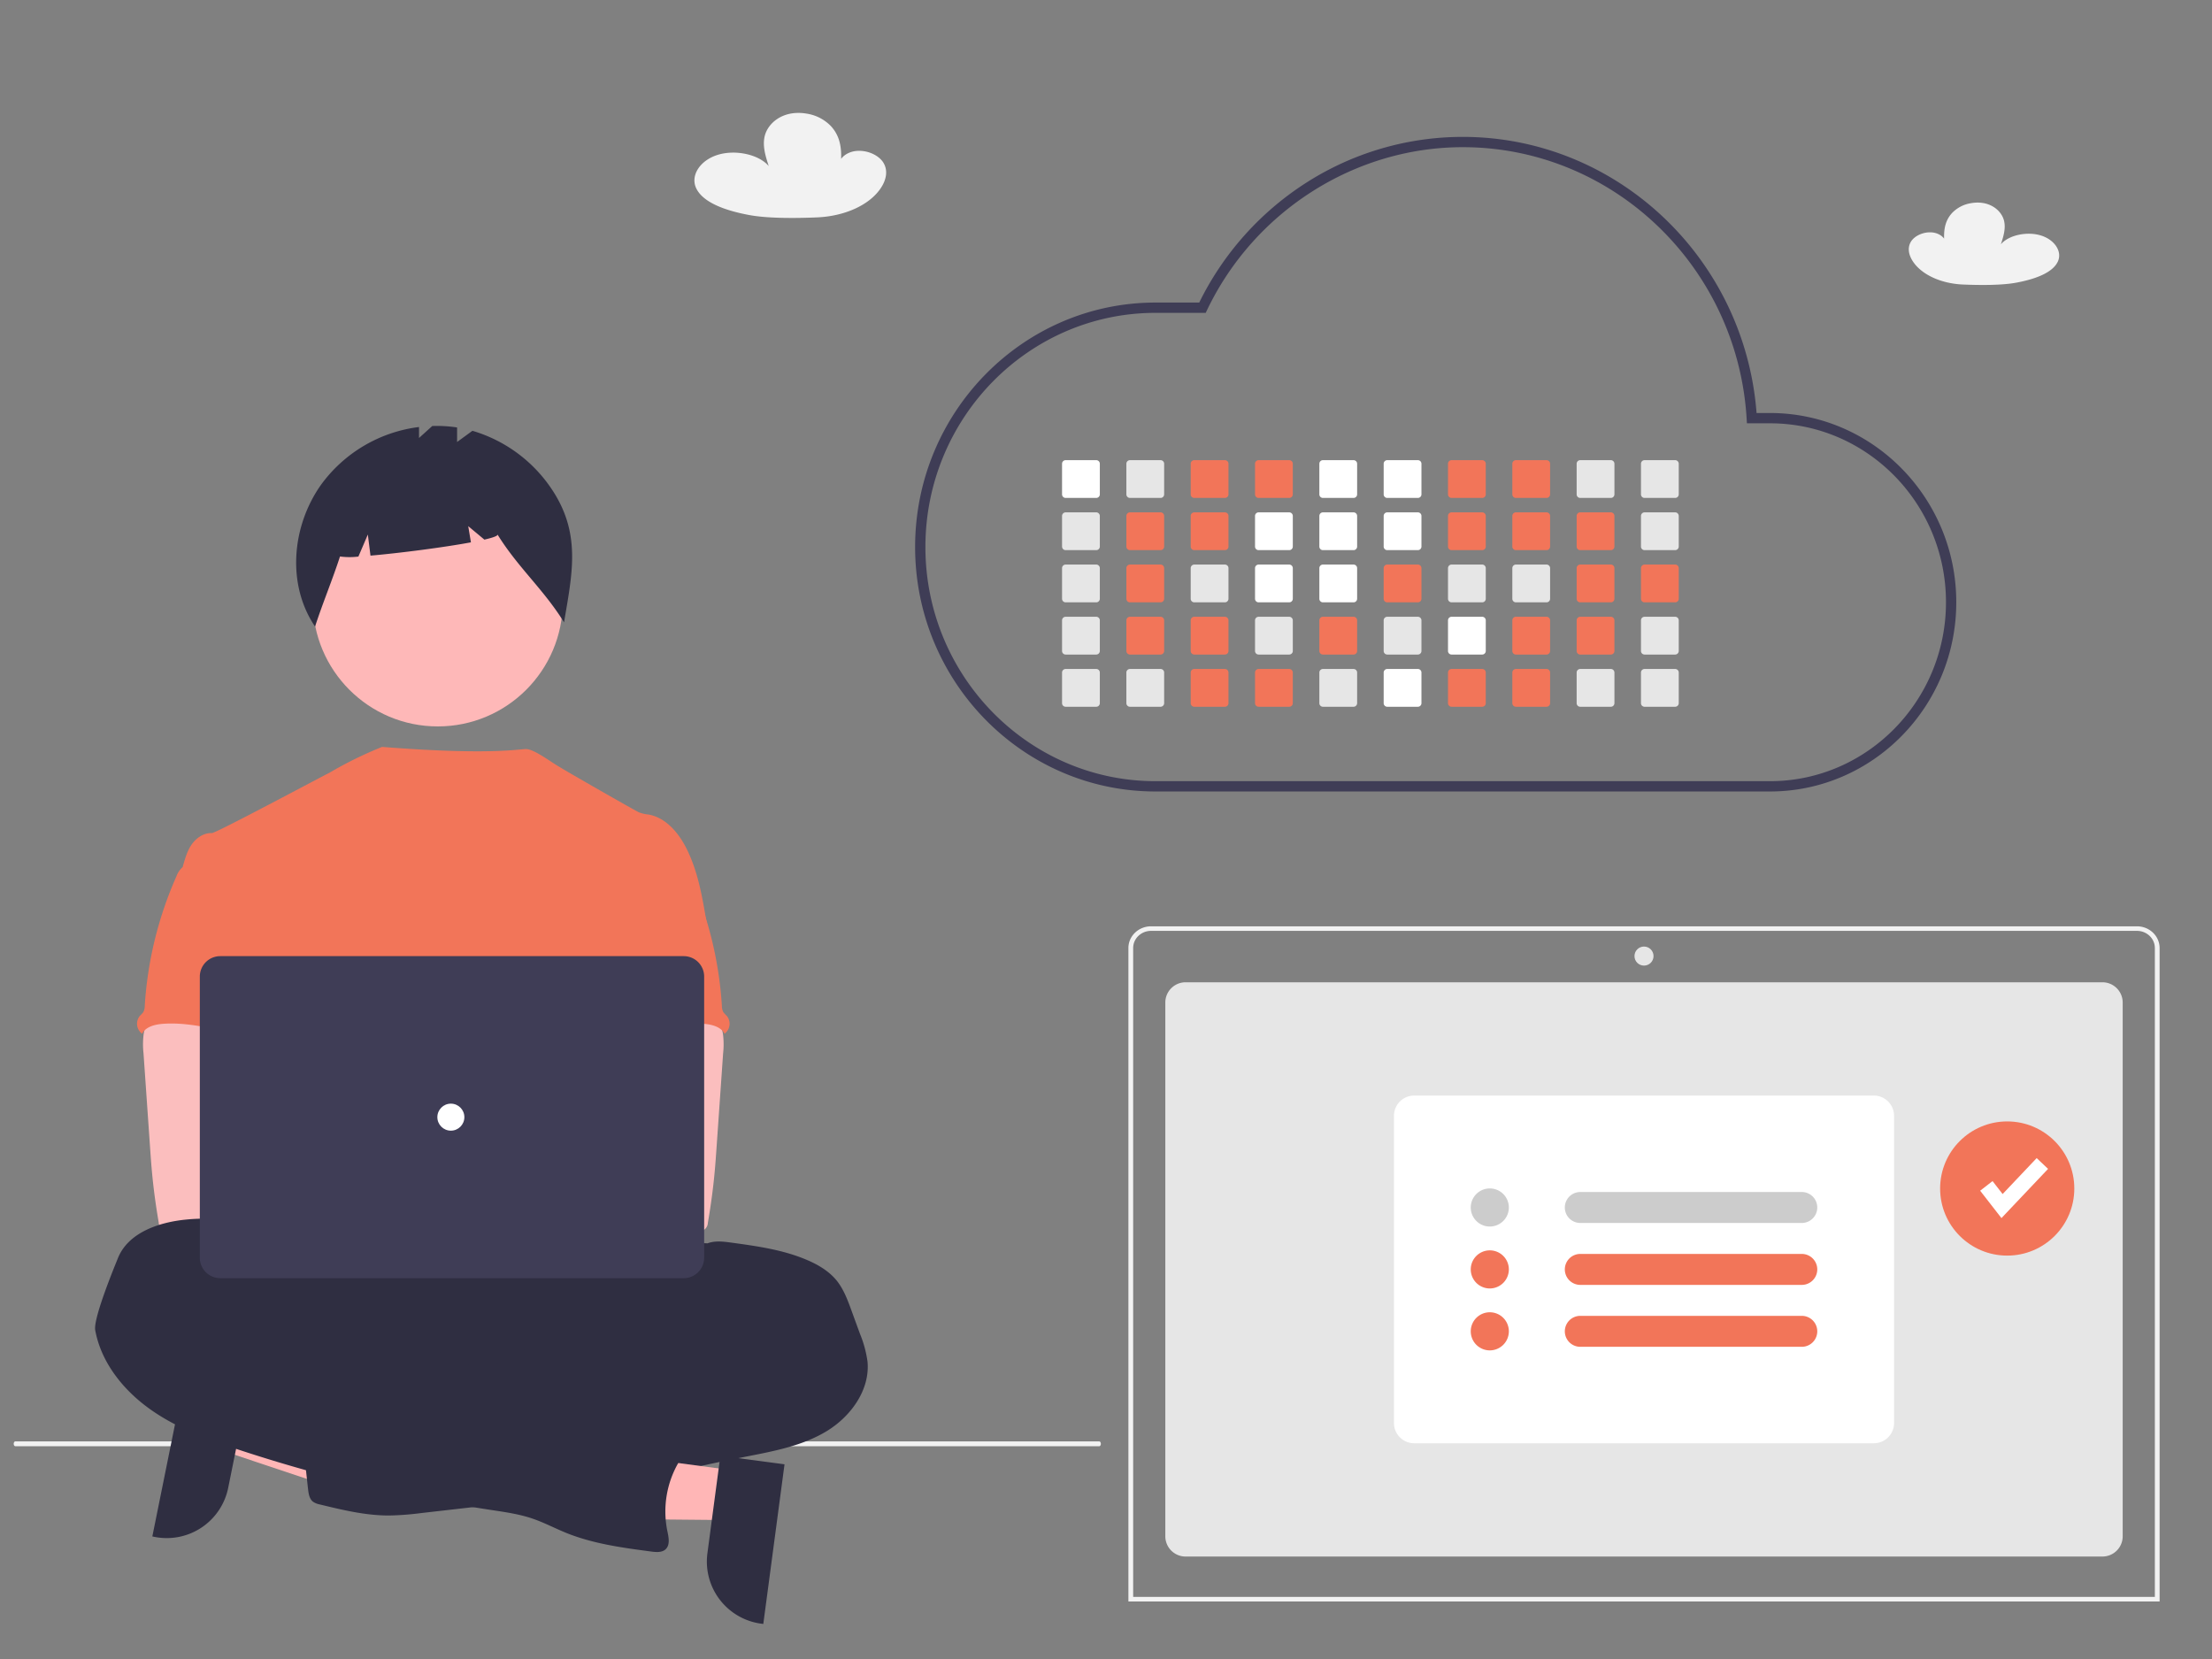 <?xml version="1.0" encoding="UTF-8" standalone="no"?>
<svg
   data-name="Layer 1"
   width="2000"
   height="1500"
   viewBox="0 0 2000 1500"
   version="1.1"
   id="svg64"
   sodipodi:docname="Services_5_Cloud_Culture.svg"
   xml:space="preserve"
   inkscape:version="1.4 (86a8ad7, 2024-10-11)"
   xmlns:inkscape="http://www.inkscape.org/namespaces/inkscape"
   xmlns:sodipodi="http://sodipodi.sourceforge.net/DTD/sodipodi-0.dtd"
   xmlns="http://www.w3.org/2000/svg"
   xmlns:svg="http://www.w3.org/2000/svg"><rect x="0" y="0" width="2000" height="1500" fill="#808080" stroke="none"/><defs
     id="defs64" /><sodipodi:namedview
     id="namedview64"
     pagecolor="#bdbdbd"
     bordercolor="#000000"
     borderopacity="0.25"
     inkscape:showpageshadow="2"
     inkscape:pageopacity="0.0"
     inkscape:pagecheckerboard="0"
     inkscape:deskcolor="#d1d1d1"
     inkscape:zoom="0.26"
     inkscape:cx="934.61538"
     inkscape:cy="542.30769"
     inkscape:window-width="1440"
     inkscape:window-height="830"
     inkscape:window-x="-6"
     inkscape:window-y="-6"
     inkscape:window-maximized="1"
     inkscape:current-layer="g2" /><g
     id="g2"
     transform="matrix(0.688,0,0,0.688,1017.301,-1832.57)"><path
       id="bf948e58-f613-467a-9468-983dc892a127-119"
       data-name="Path 449"
       d="m 1101.15,3037.539 c -28.345,-1.177 -54.17,-12.617 -65.853,-30.339 q -0.819,-1.244 -1.544,-2.523 c -4.265,-7.551 -5.598,-16.232 -0.934,-23.674 4.664,-7.442 16.323,-13.093 28.011,-11.918 11.688,1.175 20.832,10.506 15.991,17.891 -1.07,-14.926 -1.967,-30.609 10.067,-43.6 a 43.98,43.98 0 0 1 24.637,-12.732 c 24.249,-4.266 40.347,9.446 43.571,23.28 2.379,10.219 -0.907,20.604 -4.18,30.716 10.085,-11.926 34.07,-17.233 52.447,-11.6 18.378,5.633 28.56,21.407 22.285,34.519 -7.393,15.424 -32.041,23.395 -54.936,27.61 -18.91,3.481 -47.258,3.297 -69.562,2.371 z"
       fill="#f2f2f2"
       style="stroke-width:2.676" /><path
       id="b42aec13-b3c1-4211-a06e-06d70154504c-120"
       data-name="Path 538"
       d="m -404.932,2949.307 c 36.141,-1.501 69.068,-16.086 83.96,-38.682 q 1.048,-1.587 1.969,-3.217 c 5.438,-9.628 7.137,-20.696 1.191,-30.184 -5.947,-9.488 -20.812,-16.694 -35.715,-15.196 -14.903,1.497 -26.564,13.395 -20.389,22.811 1.365,-19.031 2.508,-39.027 -12.835,-55.591 a 56.076,56.076 0 0 0 -31.409,-16.233 c -30.918,-5.438 -51.443,12.044 -55.554,29.682 -3.033,13.03 1.157,26.271 5.329,39.164 -12.859,-15.206 -43.439,-21.972 -66.871,-14.79 -23.432,7.182 -36.417,27.294 -28.413,44.012 9.427,19.665 40.853,29.829 70.044,35.203 24.111,4.438 60.252,4.203 88.693,3.023 z"
       fill="#f2f2f2"
       style="stroke-width:3.412" /><path
       d="M 847.461,3703.764 H 39.937 c -174.212,0 -315.944,-144.117 -315.944,-321.26 0,-177.143 141.732,-321.26 315.944,-321.26 h 57.449 a 391.748,391.748 0 0 1 140.793,-157.607 381.729,381.729 0 0 1 205.52,-60.12 c 202.043,0 370.448,158.879 386.121,362.879 h 17.641 c 134.988,0 244.81,111.56 244.81,248.684 0,137.125 -109.822,248.684 -244.81,248.684 z M 39.937,3074.774 c -166.751,0 -302.413,138.047 -302.413,307.73 0,169.682 135.662,307.729 302.413,307.729 H 847.461 c 127.528,0 231.279,-105.489 231.279,-235.154 0,-129.665 -103.751,-235.154 -231.279,-235.154 h -30.321 l -0.388,-6.354 c -12.191,-199.921 -176.055,-356.525 -373.053,-356.525 -141.856,0 -273.735,83.955 -335.976,213.884 l -1.841,3.843 z"
       fill="#3f3d56"
       id="path10"
       style="stroke-width:2.255" /><g
       id="g3"
       transform="matrix(3.167,0,0,3.167,-2392.938,1470.2)"><path
         id="e24b6f19-a0a0-4e73-9cfc-bbb7635ad236-119"
         data-name="Path 944"
         d="M 744.904,976.954 H 294.996 a 0.681,1.006 0 0 1 0,-2 h 449.908 a 0.681,1.006 0 0 1 0,2 z"
         fill="#cacaca"
         style="fill:#f2f2f2;stroke-width:0.823" /><polygon
         points="89.41,494.381 85.302,514.694 161.695,540.208 167.759,510.228 "
         fill="#ffb6b6"
         id="polygon1"
         transform="translate(294.389,463.683)" /><path
         d="m 391.479,954.224 -8.091,40.003 h -3.3e-4 a 26.011,26.011 0 0 1 -30.65,20.336 l -0.828,-0.168 13.248,-65.497 z"
         fill="#2f2e41"
         id="path1" /><circle
         id="fd4e5ab9-ffc8-4bbb-9267-3af70c31dae1"
         data-name="Ellipse 276"
         cx="470.368"
         cy="626.396"
         r="51.871"
         fill="#feb8b8" /><path
         id="a8c9bbe2-1461-49cf-8211-f8d251166dc5-120"
         data-name="Path 1461"
         d="m 518.817,581.646 a 59.907,59.907 0 0 0 -34.081,-26.052 l -6.368,4.647 v -6.034 a 55.143,55.143 0 0 0 -10.3,-0.6 l -5.494,4.971 v -4.558 a 59.335,59.335 0 0 0 -40.932,24.347 c -11.931,17.2 -13.945,41.129 -2.21,58.467 3.221,-9.9 7.131,-19.189 10.353,-29.088 a 29.299,29.299 0 0 0 7.633,0.037 l 3.919,-9.145 1.095,8.758 c 12.148,-1.058 30.166,-3.382 41.682,-5.511 l -1.12,-6.719 6.7,5.583 c 3.528,-0.812 5.623,-1.549 5.45,-2.112 8.565,13.808 19.047,22.627 27.611,36.435 3.253,-19.47 6.997,-35.659 -3.938,-53.426 z"
         fill="#2f2e41" /><ellipse
         id="f6be96d1-713f-4c17-812c-ecd79c56fe95"
         data-name="Ellipse 260"
         cx="487.245"
         cy="928.47"
         rx="133.56"
         ry="37.359"
         fill="#2f2e41" /><path
         d="m 581.928,759.784 c -1.784,-10.731 -3.624,-21.668 -8.611,-31.335 -3.278,-6.332 -8.481,-12.366 -15.495,-13.618 a 14.99,14.99 0 0 1 -4.035,-0.934 c -2.055,-0.99 -29.673,-16.756 -34.063,-19.502 -3.769,-2.357 -9.719,-6.722 -12.719,-6.722 -3.018,-0.066 -14.591,2.627 -59.76,-0.904 a 163.141,163.141 0 0 0 -22.01,10.822 c -0.146,-0.096 -46.882,25.001 -48.638,24.935 -3.325,-0.14 -6.416,1.989 -8.322,4.67 -1.906,2.681 -2.8,6 -3.736,9.209 10.208,22.733 19.548,45.495 29.757,68.228 a 5.821,5.821 0 0 1 0.738,2.8 6.834,6.834 0 0 1 -1.27,2.8 c -5.006,8.042 -4.847,18.157 -4.3,27.609 0.547,9.452 1.224,19.436 -3,27.908 -1.149,2.326 -2.643,4.455 -3.736,6.781 -2.559,5.268 -3.484,22.117 -1.989,27.777 l 187.267,5.365 c -4.026,-11.068 13.922,-145.889 13.922,-145.889 z"
         fill="#f27559"
         id="path2" /><path
         id="eb41f72e-aba6-4a16-bf55-c7027d2f1a4b-121"
         data-name="Path 1421"
         d="m 348.353,805.641 a 33.063,33.063 0 0 0 -0.112,8.154 l 2.684,38.546 c 0.252,3.633 0.5,7.257 0.841,10.881 0.644,7.033 1.606,14.01 2.8,20.977 a 3.736,3.736 0 0 0 3.829,3.633 c 11.815,2.5 24.022,2.4 36.08,1.719 18.4,-1.027 65.474,-2.97 68.35,-6.706 2.876,-3.736 1.2,-9.779 -2.55,-12.8 -3.75,-3.021 -65.871,-10.386 -65.871,-10.386 0.607,-4.81 2.438,-9.34 4.175,-13.907 3.12,-8.1 6.034,-16.466 6.09,-25.143 0.056,-8.677 -3.213,-17.8 -10.321,-22.771 -5.847,-4.081 -13.375,-4.838 -20.5,-4.67 -5.184,0.149 -14.141,-1.093 -18.876,0.934 -3.747,1.65 -5.919,7.87 -6.619,11.539 z"
         fill="#fbbebe" /><path
         id="a363f2f7-2464-40a1-ad01-344825aa0b75-122"
         data-name="Path 1423"
         d="m 582.26,892.774 c 3.11,-1.186 6.538,-0.757 9.872,-0.308 10.732,1.466 21.622,2.97 31.569,7.257 4.67,2 9.116,4.67 12.273,8.6 2.8,3.54 4.436,7.874 5.987,12.142 l 3.587,9.826 a 47.3,47.3 0 0 1 3.129,11.516 c 1.121,11.759 -6.921,22.845 -17.036,28.954 -10.115,6.109 -22.023,8.284 -33.624,10.563 -11.601,2.279 -23.247,4.8 -34.8,7.472 a 140.086,140.086 0 0 1 -16.373,3.222 c -12.366,1.4 -25.292,-0.663 -37.042,3.428 -4.67,1.635 -9.256,4.063 -14.1,5.193 a 87.745,87.745 0 0 1 -9.751,1.485 l -22.238,2.54 a 121.313,121.313 0 0 1 -13.636,1.046 c -9.713,0 -19.268,-2.3 -28.7,-4.6 a 7.258,7.258 0 0 1 -2.8,-1.13 c -1.494,-1.177 -1.821,-3.26 -2.036,-5.146 q -1.429,-12.525 -2.5,-25.077 c -0.224,-2.718 -0.392,-5.66 1.093,-7.948 1.868,-2.8 5.511,-3.68 8.836,-4.222 a 230.58,230.58 0 0 1 42.665,-2.961 c 5.426,-5.426 14.374,-5.454 21.482,-8.406 a 63.897,63.897 0 0 0 7.575,-4.119 99.001,99.001 0 0 1 41.59,-13.141 38.714,38.714 0 0 0 8.509,-1.214 c 5.5,-1.709 10.517,-6.361 16.167,-5.221 0.7,-1.933 1.186,-4.521 2.8,-5.847 0.8,-0.682 1.793,-1.139 2.531,-1.868 1.56,-1.578 1.7,-4.063 1.466,-6.267 -0.234,-2.204 -0.757,-4.464 -0.187,-6.613 a 9.141,9.141 0 0 1 1.037,-2.307 c 2.792,-4.832 7.023,-7.316 12.655,-6.849 z"
         fill="#2f2e41" /><path
         id="b53ad979-99f4-4c6e-a0f8-957060c42096-123"
         data-name="Path 1430"
         d="m 364,737.097 a 9.667,9.667 0 0 0 -2.073,3.316 156.78,156.78 0 0 0 -13.169,53.816 5.38,5.38 0 0 1 -0.607,2.606 11.403,11.403 0 0 1 -1.373,1.485 5.156,5.156 0 0 0 0.617,7.266 q 0.127,0.107 0.261,0.206 c 1.541,-2.9 5.23,-3.848 8.509,-4.1 15.7,-1.242 31.036,6.062 46.783,5.511 -1.111,-3.839 -2.709,-7.528 -3.615,-11.413 -4.007,-17.251 5.987,-36.033 -0.14,-52.649 -1.224,-3.325 -3.269,-6.594 -6.491,-8.051 a 17.291,17.291 0 0 0 -4.156,-1.1 c -3.979,-0.719 -11.9,-3.792 -15.747,-2.559 -1.42,0.458 -1.98,1.793 -3.157,2.6 -1.788,1.142 -4.16,1.562 -5.642,3.066 z"
         fill="#f27559" /><path
         id="a1197c30-bfd4-4098-bcf9-2468e7a33bf1-124"
         data-name="Path 1421"
         d="m 582.04,794.102 c -4.735,-2.027 -13.692,-0.785 -18.876,-0.934 -7.125,-0.168 -14.653,0.589 -20.5,4.67 -7.108,4.971 -10.377,14.094 -10.321,22.771 0.056,8.677 2.97,17.043 6.09,25.143 1.737,4.567 3.568,9.097 4.175,13.907 0,0 -62.121,7.365 -65.871,10.386 -3.75,3.021 -5.426,9.064 -2.55,12.8 2.876,3.736 92.615,7.487 104.43,4.987 a 3.736,3.736 0 0 0 3.829,-3.633 c 1.194,-6.967 2.156,-13.944 2.8,-20.977 0.341,-3.624 0.589,-7.248 0.841,-10.881 l 2.684,-38.546 a 33.064,33.064 0 0 0 -0.112,-8.154 c -0.7,-3.669 -2.872,-9.889 -6.619,-11.539 z"
         fill="#fbbebe" /><path
         id="ebe46053-6aac-4aa7-8615-21a6fa79538d-125"
         data-name="Path 1430"
         d="m 567.37,734.031 c -1.177,-0.807 -1.737,-2.142 -3.157,-2.6 -3.847,-1.233 -11.768,1.84 -15.747,2.559 a 17.291,17.291 0 0 0 -4.156,1.1 c -3.222,1.457 -5.267,4.726 -6.491,8.051 -6.127,16.616 3.867,35.398 -0.14,52.649 -0.906,3.885 -2.504,7.574 -3.615,11.413 15.747,0.551 31.083,-6.753 46.783,-5.511 3.279,0.252 6.968,1.2 8.509,4.1 q 0.134,-0.099 0.261,-0.206 a 5.156,5.156 0 0 0 0.617,-7.266 11.401,11.401 0 0 1 -1.373,-1.485 5.38,5.38 0 0 1 -0.607,-2.606 156.78,156.78 0 0 0 -13.169,-53.816 9.667,9.667 0 0 0 -2.073,-3.316 c -1.482,-1.504 -3.854,-1.924 -5.642,-3.066 z"
         fill="#f27559" /><polygon
         points="299.243,523.378 296.513,543.921 215.975,543.166 220.005,512.846 "
         fill="#ffb6b6"
         id="polygon2"
         transform="translate(294.389,463.683)" /><path
         d="m 614.242,984.468 -8.804,66.241 -0.838,-0.111 a 26.011,26.011 0 0 1 -22.356,-29.209 h 2.2e-4 l 5.377,-40.458 z"
         fill="#2f2e41"
         id="path3" /><path
         id="a0b0f7ea-4ed9-4447-aa64-e2335b2c3196-126"
         data-name="Path 1427"
         d="m 404.159,903.17 c 0,0.934 -1.466,0 -1.6,-1 -1.027,-7.556 -7.024,-13.786 -14.01,-16.812 -6.986,-3.026 -14.944,-3.185 -22.509,-2.466 -11.441,1.083 -24.284,5.464 -28.468,16.158 -0.99,2.5 -10.264,24.76 -9.359,29.766 2.438,13.356 11.572,24.779 22.64,32.69 11.068,7.911 24,12.637 36.9,16.9 a 639.949,639.949 0 0 0 104.607,24.984 c 5.753,0.869 11.563,1.672 17.073,3.521 4.931,1.653 9.545,4.128 14.365,6.071 11.208,4.5 23.266,6.108 35.211,7.687 2.036,0.262 4.371,0.448 5.875,-0.934 1.943,-1.8 1.3,-4.941 0.747,-7.528 a 40.488,40.488 0 0 1 4.773,-28.729 c 2,-3.362 4.6,-6.809 4.222,-10.7 -0.448,-4.539 -4.969,-7.752 -9.471,-8.481 -4.502,-0.729 -9.078,0.346 -13.6,0.934 a 7.285,7.285 0 0 1 -4.623,-0.458 9.235,9.235 0 0 1 -1.812,-1.606 20.482,20.482 0 0 0 -23.854,-3.334 c -1.672,0.934 -4.2,-1.149 -5.94,-1.933 l -19.642,-8.892 c -22.565,-10.208 -45.242,-20.464 -69.115,-26.927 a 14.514,14.514 0 0 1 -5.324,-2.214 c -1.186,-0.934 -2.036,-2.2 -3.129,-3.241 -2.382,-2.251 -5.7,-3.148 -8.555,-4.745 -2.855,-1.597 -6.056,-5.508 -5.402,-8.711 z"
         fill="#2f2e41" /><circle
         cx="455.006"
         cy="875.673"
         r="14"
         fill="#fbbebe"
         id="circle3" /><circle
         cx="486.006"
         cy="875.673"
         r="14"
         fill="#fbbebe"
         id="circle4" /><path
         d="M 572.425,907.22 H 380.086 a 8.48,8.48 0 0 1 -8.47,-8.47 V 782.063 a 8.48,8.48 0 0 1 8.47,-8.47 h 192.339 a 8.48,8.48 0 0 1 8.47,8.47 v 116.687 a 8.48,8.48 0 0 1 -8.47,8.47 z"
         fill="#3f3d56"
         id="path4" /><circle
         id="e793da3b-cee2-4a15-ae11-6dab45a6c728"
         data-name="Ellipse 263"
         cx="475.788"
         cy="840.407"
         r="5.604"
         fill="#ffffff" /></g></g><g
     id="g4"
     transform="translate(225.415,-1640.111)"><g
       id="g5"
       transform="translate(54.777,662.85)"><path
         d="m 710.996,1393.318 h -27.687 a 3.235,3.235 0 0 0 -3.234,3.233 v 27.701 a 3.225,3.225 0 0 0 3.234,3.221 h 27.687 a 3.233,3.233 0 0 0 3.234,-3.221 v -27.701 a 3.243,3.243 0 0 0 -3.234,-3.233 z"
         fill="#ffffff"
         id="path3-8"
         style="stroke-width:1.244" /><path
         d="m 710.996,1440.519 h -27.687 a 3.235,3.235 0 0 0 -3.234,3.236 v 27.698 a 3.225,3.225 0 0 0 3.234,3.221 h 27.687 a 3.233,3.233 0 0 0 3.234,-3.221 v -27.698 a 3.243,3.243 0 0 0 -3.234,-3.236 z"
         fill="#e6e6e6"
         id="path4-9"
         style="stroke-width:1.244" /><path
         d="m 710.996,1487.723 h -27.687 a 3.235,3.235 0 0 0 -3.234,3.234 v 27.686 a 3.227,3.227 0 0 0 3.234,3.233 h 27.687 a 3.235,3.235 0 0 0 3.234,-3.233 v -27.686 a 3.243,3.243 0 0 0 -3.234,-3.234 z"
         fill="#e6e6e6"
         id="path5"
         style="stroke-width:1.244" /><path
         d="m 714.18,1537.585 a 3.255,3.255 0 0 0 -3.184,-2.661 h -27.687 a 3.235,3.235 0 0 0 -3.234,3.233 v 27.688 a 3.227,3.227 0 0 0 3.234,3.234 h 27.687 a 3.235,3.235 0 0 0 3.234,-3.234 v -27.688 a 2.877,2.877 0 0 0 -0.05,-0.572 z"
         fill="#e6e6e6"
         id="path6"
         style="stroke-width:1.244" /><path
         d="m 712.252,1582.375 a 3.276,3.276 0 0 0 -1.256,-0.25 h -27.687 a 3.227,3.227 0 0 0 -3.234,3.236 v 27.687 a 3.219,3.219 0 0 0 3.234,3.233 h 27.687 a 3.236,3.236 0 0 0 3.234,-3.233 v -27.687 a 3.253,3.253 0 0 0 -1.978,-2.986 z"
         fill="#e6e6e6"
         id="path7"
         style="stroke-width:1.244" /><path
         d="m 769.155,1393.318 h -27.687 a 3.235,3.235 0 0 0 -3.234,3.233 v 27.701 a 3.225,3.225 0 0 0 3.234,3.221 h 27.687 a 3.233,3.233 0 0 0 3.234,-3.221 v -27.701 a 3.243,3.243 0 0 0 -3.234,-3.233 z"
         fill="#e6e6e6"
         id="path8"
         style="stroke-width:1.244" /><path
         d="m 769.155,1440.519 h -27.687 a 3.235,3.235 0 0 0 -3.234,3.236 v 27.698 a 3.225,3.225 0 0 0 3.234,3.221 h 27.687 a 3.233,3.233 0 0 0 3.234,-3.221 v -27.698 a 3.243,3.243 0 0 0 -3.234,-3.236 z"
         fill="#f27559"
         id="path9"
         style="stroke-width:1.244" /><path
         d="m 769.155,1487.723 h -27.687 a 3.235,3.235 0 0 0 -3.234,3.234 v 27.686 a 3.227,3.227 0 0 0 3.234,3.233 h 27.687 a 3.235,3.235 0 0 0 3.234,-3.233 v -27.686 a 3.243,3.243 0 0 0 -3.234,-3.234 z"
         fill="#f27559"
         id="path10-2"
         style="stroke-width:1.244" /><path
         d="m 769.155,1534.924 h -27.687 a 3.225,3.225 0 0 0 -3.06,2.214 3.083,3.083 0 0 0 -0.174,1.019 v 27.688 a 3.227,3.227 0 0 0 3.234,3.234 h 27.687 a 3.235,3.235 0 0 0 3.234,-3.234 v -27.688 a 3.244,3.244 0 0 0 -3.234,-3.233 z"
         fill="#f27559"
         id="path11"
         style="stroke-width:1.244" /><path
         d="m 769.155,1582.125 h -27.687 a 3.227,3.227 0 0 0 -3.234,3.236 v 27.687 a 3.227,3.227 0 0 0 3.234,3.233 h 27.687 a 3.236,3.236 0 0 0 3.234,-3.233 v -27.687 a 3.235,3.235 0 0 0 -3.234,-3.236 z"
         fill="#e6e6e6"
         id="path12"
         style="stroke-width:1.244" /><path
         d="m 827.315,1393.318 h -27.687 a 3.235,3.235 0 0 0 -3.234,3.233 v 27.701 a 3.225,3.225 0 0 0 3.234,3.221 h 27.687 a 3.233,3.233 0 0 0 3.234,-3.221 v -27.701 a 3.243,3.243 0 0 0 -3.234,-3.233 z"
         fill="#f27559"
         id="path13"
         style="stroke-width:1.244" /><path
         d="m 827.315,1440.519 h -27.687 a 3.235,3.235 0 0 0 -3.234,3.236 v 27.698 a 3.225,3.225 0 0 0 3.234,3.221 h 27.687 a 3.233,3.233 0 0 0 3.234,-3.221 v -27.698 a 3.243,3.243 0 0 0 -3.234,-3.236 z"
         fill="#f27559"
         id="path14"
         style="stroke-width:1.244" /><path
         d="m 827.315,1487.723 h -27.687 a 3.235,3.235 0 0 0 -3.234,3.234 v 27.686 a 3.227,3.227 0 0 0 3.234,3.233 h 27.687 a 3.235,3.235 0 0 0 3.234,-3.233 v -27.686 a 3.243,3.243 0 0 0 -3.234,-3.234 z"
         fill="#e6e6e6"
         id="path15"
         style="stroke-width:1.244" /><path
         d="m 827.315,1534.924 h -27.687 a 3.235,3.235 0 0 0 -3.234,3.233 v 27.688 a 3.227,3.227 0 0 0 3.234,3.234 h 27.687 a 3.235,3.235 0 0 0 3.234,-3.234 v -27.688 a 3.244,3.244 0 0 0 -3.234,-3.233 z"
         fill="#f27559"
         id="path16"
         style="stroke-width:1.244" /><path
         d="m 827.315,1582.125 h -27.687 a 3.227,3.227 0 0 0 -3.234,3.236 v 27.687 a 3.227,3.227 0 0 0 3.234,3.233 h 27.687 a 3.236,3.236 0 0 0 3.234,-3.233 v -27.687 a 3.235,3.235 0 0 0 -3.234,-3.236 z"
         fill="#f27559"
         id="path17"
         style="stroke-width:1.244" /><path
         d="m 885.475,1393.318 h -27.687 a 3.235,3.235 0 0 0 -3.234,3.233 v 27.701 a 3.225,3.225 0 0 0 3.234,3.221 h 27.687 a 3.233,3.233 0 0 0 3.234,-3.221 v -27.701 a 3.243,3.243 0 0 0 -3.234,-3.233 z"
         fill="#f27559"
         id="path18"
         style="stroke-width:1.244" /><path
         d="m 885.475,1440.519 h -27.687 a 3.235,3.235 0 0 0 -3.234,3.236 v 27.698 a 3.225,3.225 0 0 0 3.234,3.221 h 27.687 a 3.233,3.233 0 0 0 3.234,-3.221 v -27.698 a 3.243,3.243 0 0 0 -3.234,-3.236 z"
         fill="#ffffff"
         id="path19"
         style="stroke-width:1.244" /><path
         d="m 885.475,1487.723 h -27.687 a 3.235,3.235 0 0 0 -3.234,3.234 v 27.686 a 3.227,3.227 0 0 0 3.234,3.233 h 27.687 a 3.235,3.235 0 0 0 3.234,-3.233 v -27.686 a 3.243,3.243 0 0 0 -3.234,-3.234 z"
         fill="#ffffff"
         id="path20"
         style="stroke-width:1.244" /><path
         d="m 885.475,1534.924 h -27.687 a 3.236,3.236 0 0 0 -3.234,3.233 v 27.688 a 3.227,3.227 0 0 0 3.234,3.234 h 27.687 a 3.235,3.235 0 0 0 3.234,-3.234 v -27.688 a 3.244,3.244 0 0 0 -3.234,-3.233 z"
         fill="#e6e6e6"
         id="path21"
         style="stroke-width:1.244" /><path
         d="m 885.475,1582.125 h -27.687 a 3.227,3.227 0 0 0 -3.234,3.236 v 27.687 a 3.228,3.228 0 0 0 3.234,3.233 h 27.687 a 3.236,3.236 0 0 0 3.234,-3.233 v -27.687 a 3.235,3.235 0 0 0 -3.234,-3.236 z"
         fill="#f27559"
         id="path22"
         style="stroke-width:1.244" /><path
         d="m 943.634,1393.318 h -27.699 a 3.233,3.233 0 0 0 -3.222,3.233 v 27.701 a 3.222,3.222 0 0 0 3.222,3.221 h 27.699 a 3.233,3.233 0 0 0 3.234,-3.221 v -27.701 a 3.243,3.243 0 0 0 -3.234,-3.233 z"
         fill="#ffffff"
         id="path23"
         style="stroke-width:1.244" /><path
         d="m 943.634,1440.519 h -27.699 a 3.233,3.233 0 0 0 -3.222,3.236 v 27.698 a 3.222,3.222 0 0 0 3.222,3.221 h 27.699 a 3.233,3.233 0 0 0 3.234,-3.221 v -27.698 a 3.243,3.243 0 0 0 -3.234,-3.236 z"
         fill="#ffffff"
         id="path24"
         style="stroke-width:1.244" /><path
         d="m 943.634,1487.723 h -27.699 a 3.233,3.233 0 0 0 -3.222,3.234 v 27.686 a 3.225,3.225 0 0 0 3.222,3.233 h 27.699 a 3.235,3.235 0 0 0 3.234,-3.233 v -27.686 a 3.243,3.243 0 0 0 -3.234,-3.234 z"
         fill="#ffffff"
         id="path25"
         style="stroke-width:1.244" /><path
         d="m 943.634,1534.924 h -27.699 a 3.233,3.233 0 0 0 -3.222,3.233 v 27.688 a 3.225,3.225 0 0 0 3.222,3.234 h 27.699 a 3.235,3.235 0 0 0 3.234,-3.234 v -27.688 a 3.244,3.244 0 0 0 -3.234,-3.233 z"
         fill="#f27559"
         id="path26"
         style="stroke-width:1.244" /><path
         d="m 943.634,1582.125 h -27.699 a 3.225,3.225 0 0 0 -3.222,3.236 v 27.687 a 3.225,3.225 0 0 0 3.222,3.233 h 27.699 a 3.236,3.236 0 0 0 3.234,-3.233 v -27.687 a 3.235,3.235 0 0 0 -3.234,-3.236 z"
         fill="#e6e6e6"
         id="path27"
         style="stroke-width:1.244" /><path
         d="m 1001.794,1393.318 h -27.699 a 3.233,3.233 0 0 0 -3.222,3.233 v 27.701 a 3.222,3.222 0 0 0 3.222,3.221 h 27.699 a 3.233,3.233 0 0 0 3.234,-3.221 v -27.701 a 3.243,3.243 0 0 0 -3.234,-3.233 z"
         fill="#ffffff"
         id="path28"
         style="stroke-width:1.244" /><path
         d="m 1001.794,1440.519 h -27.699 a 3.233,3.233 0 0 0 -3.222,3.236 v 27.698 a 3.222,3.222 0 0 0 3.222,3.221 h 27.699 a 3.233,3.233 0 0 0 3.234,-3.221 v -27.698 a 3.243,3.243 0 0 0 -3.234,-3.236 z"
         fill="#ffffff"
         id="path29"
         style="stroke-width:1.244" /><path
         d="m 1001.794,1487.723 h -27.699 a 3.233,3.233 0 0 0 -3.222,3.234 v 27.686 a 3.225,3.225 0 0 0 3.222,3.233 h 27.699 a 3.235,3.235 0 0 0 3.234,-3.233 v -27.686 a 3.244,3.244 0 0 0 -3.234,-3.234 z"
         fill="#f27559"
         id="path30"
         style="stroke-width:1.244" /><path
         d="m 1001.794,1534.924 h -27.699 a 3.233,3.233 0 0 0 -3.222,3.233 v 27.688 a 3.225,3.225 0 0 0 3.222,3.234 h 27.699 a 3.236,3.236 0 0 0 3.234,-3.234 v -27.688 a 3.244,3.244 0 0 0 -3.234,-3.233 z"
         fill="#e6e6e6"
         id="path31"
         style="stroke-width:1.244" /><path
         d="m 1001.794,1582.125 h -27.699 a 3.225,3.225 0 0 0 -3.222,3.236 v 27.687 a 3.225,3.225 0 0 0 3.222,3.233 h 27.699 a 3.236,3.236 0 0 0 3.234,-3.233 v -27.687 a 3.236,3.236 0 0 0 -3.234,-3.236 z"
         fill="#ffffff"
         id="path32"
         style="stroke-width:1.244" /><path
         d="m 1059.954,1393.318 h -27.701 a 3.233,3.233 0 0 0 -3.22,3.233 v 27.701 a 3.222,3.222 0 0 0 3.22,3.221 h 27.701 a 3.233,3.233 0 0 0 3.234,-3.221 v -27.701 a 3.243,3.243 0 0 0 -3.234,-3.233 z"
         fill="#f27559"
         id="path33"
         style="stroke-width:1.244" /><path
         d="m 1059.954,1440.519 h -27.701 a 3.233,3.233 0 0 0 -3.22,3.236 v 27.698 a 3.222,3.222 0 0 0 3.22,3.221 h 27.701 a 3.233,3.233 0 0 0 3.234,-3.221 v -27.698 a 3.243,3.243 0 0 0 -3.234,-3.236 z"
         fill="#f27559"
         id="path34"
         style="stroke-width:1.244" /><path
         d="m 1059.954,1487.723 h -27.701 a 3.233,3.233 0 0 0 -3.22,3.234 v 27.686 a 3.225,3.225 0 0 0 3.22,3.233 h 27.701 a 3.235,3.235 0 0 0 3.234,-3.233 v -27.686 a 3.244,3.244 0 0 0 -3.234,-3.234 z"
         fill="#e6e6e6"
         id="path35"
         style="stroke-width:1.244" /><path
         d="m 1059.954,1534.924 h -27.701 a 3.233,3.233 0 0 0 -3.22,3.233 v 27.688 a 3.225,3.225 0 0 0 3.22,3.234 h 27.701 a 3.236,3.236 0 0 0 3.234,-3.234 v -27.688 a 3.244,3.244 0 0 0 -3.234,-3.233 z"
         fill="#ffffff"
         id="path36"
         style="stroke-width:1.244" /><path
         d="m 1059.954,1582.125 h -27.701 a 3.225,3.225 0 0 0 -3.22,3.236 v 27.687 a 3.225,3.225 0 0 0 3.22,3.233 h 27.701 a 3.236,3.236 0 0 0 3.234,-3.233 v -27.687 a 3.236,3.236 0 0 0 -3.234,-3.236 z"
         fill="#f27559"
         id="path37"
         style="stroke-width:1.244" /><path
         d="m 1118.114,1393.318 h -27.7 a 3.233,3.233 0 0 0 -3.221,3.233 v 27.701 a 3.222,3.222 0 0 0 3.221,3.221 h 27.7 a 3.233,3.233 0 0 0 3.233,-3.221 v -27.701 a 3.243,3.243 0 0 0 -3.233,-3.233 z"
         fill="#f27559"
         id="path38"
         style="stroke-width:1.244" /><path
         d="m 1118.114,1440.519 h -27.7 a 3.233,3.233 0 0 0 -3.221,3.236 v 27.698 a 3.222,3.222 0 0 0 3.221,3.221 h 27.7 a 3.233,3.233 0 0 0 3.233,-3.221 v -27.698 a 3.243,3.243 0 0 0 -3.233,-3.236 z"
         fill="#f27559"
         id="path39"
         style="stroke-width:1.244" /><path
         d="m 1118.114,1487.723 h -27.7 a 3.233,3.233 0 0 0 -3.221,3.234 v 27.686 a 3.225,3.225 0 0 0 3.221,3.233 h 27.7 a 3.235,3.235 0 0 0 3.233,-3.233 v -27.686 a 3.243,3.243 0 0 0 -3.233,-3.234 z"
         fill="#e6e6e6"
         id="path40"
         style="stroke-width:1.244" /><path
         d="m 1118.114,1534.924 h -27.7 a 3.233,3.233 0 0 0 -3.221,3.233 v 27.688 a 3.225,3.225 0 0 0 3.221,3.234 h 27.7 a 3.235,3.235 0 0 0 3.233,-3.234 v -27.688 a 3.244,3.244 0 0 0 -3.233,-3.233 z"
         fill="#f27559"
         id="path41"
         style="stroke-width:1.244" /><path
         d="m 1118.114,1582.125 h -27.7 a 3.225,3.225 0 0 0 -3.221,3.236 v 27.687 a 3.225,3.225 0 0 0 3.221,3.233 h 27.7 a 3.236,3.236 0 0 0 3.233,-3.233 v -27.687 a 3.235,3.235 0 0 0 -3.233,-3.236 z"
         fill="#f27559"
         id="path42"
         style="stroke-width:1.244" /><path
         d="m 1176.273,1393.318 h -27.699 a 3.233,3.233 0 0 0 -3.221,3.233 v 27.701 a 3.222,3.222 0 0 0 3.221,3.221 h 27.699 a 3.233,3.233 0 0 0 3.233,-3.221 v -27.701 a 3.243,3.243 0 0 0 -3.233,-3.233 z"
         fill="#e6e6e6"
         id="path43"
         style="stroke-width:1.244" /><path
         d="m 1176.273,1440.519 h -27.699 a 3.233,3.233 0 0 0 -3.221,3.236 v 27.698 a 3.222,3.222 0 0 0 3.221,3.221 h 27.699 a 3.233,3.233 0 0 0 3.233,-3.221 v -27.698 a 3.243,3.243 0 0 0 -3.233,-3.236 z"
         fill="#f27559"
         id="path44"
         style="stroke-width:1.244" /><path
         d="m 1176.273,1487.723 h -27.699 a 3.233,3.233 0 0 0 -3.221,3.234 v 27.686 a 3.225,3.225 0 0 0 3.221,3.233 h 27.699 a 3.235,3.235 0 0 0 3.233,-3.233 v -27.686 a 3.243,3.243 0 0 0 -3.233,-3.234 z"
         fill="#f27559"
         id="path45"
         style="stroke-width:1.244" /><path
         d="m 1176.273,1534.924 h -27.699 a 3.233,3.233 0 0 0 -3.221,3.233 v 27.688 a 3.225,3.225 0 0 0 3.221,3.234 h 27.699 a 3.235,3.235 0 0 0 3.233,-3.234 v -27.688 a 3.244,3.244 0 0 0 -3.233,-3.233 z"
         fill="#f27559"
         id="path46"
         style="stroke-width:1.244" /><path
         d="m 1176.273,1582.125 h -27.699 a 3.225,3.225 0 0 0 -3.221,3.236 v 27.687 a 3.225,3.225 0 0 0 3.221,3.233 h 27.699 a 3.236,3.236 0 0 0 3.233,-3.233 v -27.687 a 3.235,3.235 0 0 0 -3.233,-3.236 z"
         fill="#e6e6e6"
         id="path47"
         style="stroke-width:1.244" /><path
         d="m 1234.433,1393.318 h -27.698 a 3.233,3.233 0 0 0 -3.224,3.233 v 27.701 a 3.222,3.222 0 0 0 3.224,3.221 h 27.698 a 3.233,3.233 0 0 0 3.233,-3.221 v -27.701 a 3.243,3.243 0 0 0 -3.233,-3.233 z"
         fill="#e6e6e6"
         id="path48"
         style="stroke-width:1.244" /><path
         d="m 1234.433,1440.519 h -27.698 a 3.233,3.233 0 0 0 -3.224,3.236 v 27.698 a 3.222,3.222 0 0 0 3.224,3.221 h 27.698 a 3.233,3.233 0 0 0 3.233,-3.221 v -27.698 a 3.243,3.243 0 0 0 -3.233,-3.236 z"
         fill="#e6e6e6"
         id="path49"
         style="stroke-width:1.244" /><path
         d="m 1234.433,1487.723 h -27.698 a 3.233,3.233 0 0 0 -3.224,3.234 v 27.686 a 3.225,3.225 0 0 0 3.224,3.233 h 27.698 a 3.235,3.235 0 0 0 3.233,-3.233 v -27.686 a 3.243,3.243 0 0 0 -3.233,-3.234 z"
         fill="#f27559"
         id="path50"
         style="stroke-width:1.244" /><path
         d="m 1234.433,1534.924 h -27.698 a 3.233,3.233 0 0 0 -3.224,3.233 v 27.688 a 3.225,3.225 0 0 0 3.224,3.234 h 27.698 a 3.235,3.235 0 0 0 3.233,-3.234 v -27.688 a 3.244,3.244 0 0 0 -3.233,-3.233 z"
         fill="#e6e6e6"
         id="path51"
         style="stroke-width:1.244" /><path
         d="m 1234.433,1582.125 h -27.698 a 3.225,3.225 0 0 0 -3.224,3.236 v 27.687 a 3.225,3.225 0 0 0 3.224,3.233 h 27.698 a 3.236,3.236 0 0 0 3.233,-3.233 v -27.687 a 3.235,3.235 0 0 0 -3.233,-3.236 z"
         fill="#e6e6e6"
         id="path52"
         style="stroke-width:1.244" /><polygon
         points="335.475,660.051 336.005,659.981 336.095,660.051 "
         fill="#2f2e41"
         id="polygon52"
         transform="matrix(2.153,0,0,2.153,342.312,673.384)" /><g
         id="g6"
         transform="translate(148.719,463.323)"><path
           d="M 1472.041,1921.298 H 643.025 a 18.324,18.324 0 0 1 -18.303,-18.303 v -482.62 a 18.323,18.323 0 0 1 18.303,-18.303 h 829.016 a 18.324,18.324 0 0 1 18.303,18.303 v 482.62 a 18.325,18.325 0 0 1 -18.303,18.303 z"
           fill="#e6e6e6"
           id="path1-7"
           style="stroke-width:2.153" /><path
           d="M 1523.72,1961.92 H 591.346 v -590.858 a 20.48,19.614 0 0 1 20.456,-19.592 h 891.461 a 20.48,19.614 0 0 1 20.456,19.592 z m -928.067,-4.125 h 923.761 v -586.733 a 16.167,15.484 0 0 0 -16.15,-15.467 H 611.803 a 16.167,15.484 0 0 0 -16.15,15.467 z"
           fill="#cccccc"
           id="path2-9"
           style="fill:#f2f2f2;stroke-width:2.107" /><circle
           cx="1057.533"
           cy="1378.385"
           r="8.613"
           fill="#e6e6e6"
           id="circle2"
           style="stroke-width:2.153" /><path
           d="M 1265.326,1818.876 H 849.741 a 18.324,18.324 0 0 1 -18.303,-18.303 V 1522.799 a 18.324,18.324 0 0 1 18.303,-18.303 h 415.585 a 18.325,18.325 0 0 1 18.303,18.303 v 277.774 a 18.325,18.325 0 0 1 -18.303,18.303 z"
           fill="#ffffff"
           id="path3-5"
           style="stroke-width:2.153" /><path
           d="m 918.108,1622.926 a 17.226,17.226 0 1 1 17.226,-17.226 17.246,17.246 0 0 1 -17.226,17.226 z"
           fill="#cccccc"
           id="path4-4"
           style="stroke-width:2.153" /><path
           d="m 918.108,1678.911 a 17.226,17.226 0 1 1 17.226,-17.226 17.246,17.246 0 0 1 -17.226,17.226 z"
           fill="#f27559"
           id="path5-3"
           style="stroke-width:2.153" /><path
           d="m 918.108,1734.897 a 17.226,17.226 0 1 1 17.226,-17.226 17.246,17.246 0 0 1 -17.226,17.226 z"
           fill="#f27559"
           id="path6-1"
           style="stroke-width:2.153" /><path
           d="m 999.933,1591.703 a 13.996,13.996 0 0 0 0,27.993 h 200.256 a 13.996,13.996 0 0 0 0,-27.993 z"
           fill="#cccccc"
           id="path7-2"
           style="stroke-width:2.153" /><path
           d="m 999.933,1647.689 a 13.996,13.996 0 0 0 0,27.993 h 200.256 a 13.996,13.996 0 0 0 0,-27.993 z"
           fill="#f27559"
           id="path8-3"
           style="stroke-width:2.153" /><path
           d="m 999.933,1703.674 a 13.996,13.996 0 0 0 0,27.993 h 200.256 a 13.996,13.996 0 0 0 0,-27.993 z"
           fill="#f27559"
           id="path9-3"
           style="stroke-width:2.153" /><circle
           cx="1385.931"
           cy="1588.543"
           r="60.662"
           fill="#f27559"
           id="circle12"
           style="stroke-width:2.153" /><polygon
           points="536.128,276.125 550.43,261.028 555.213,265.559 535.636,286.223 526.695,274.726 531.895,270.682 "
           fill="#ffffff"
           id="polygon12"
           transform="matrix(2.153,0,0,2.153,227.496,999.046)" /></g></g></g></svg>
